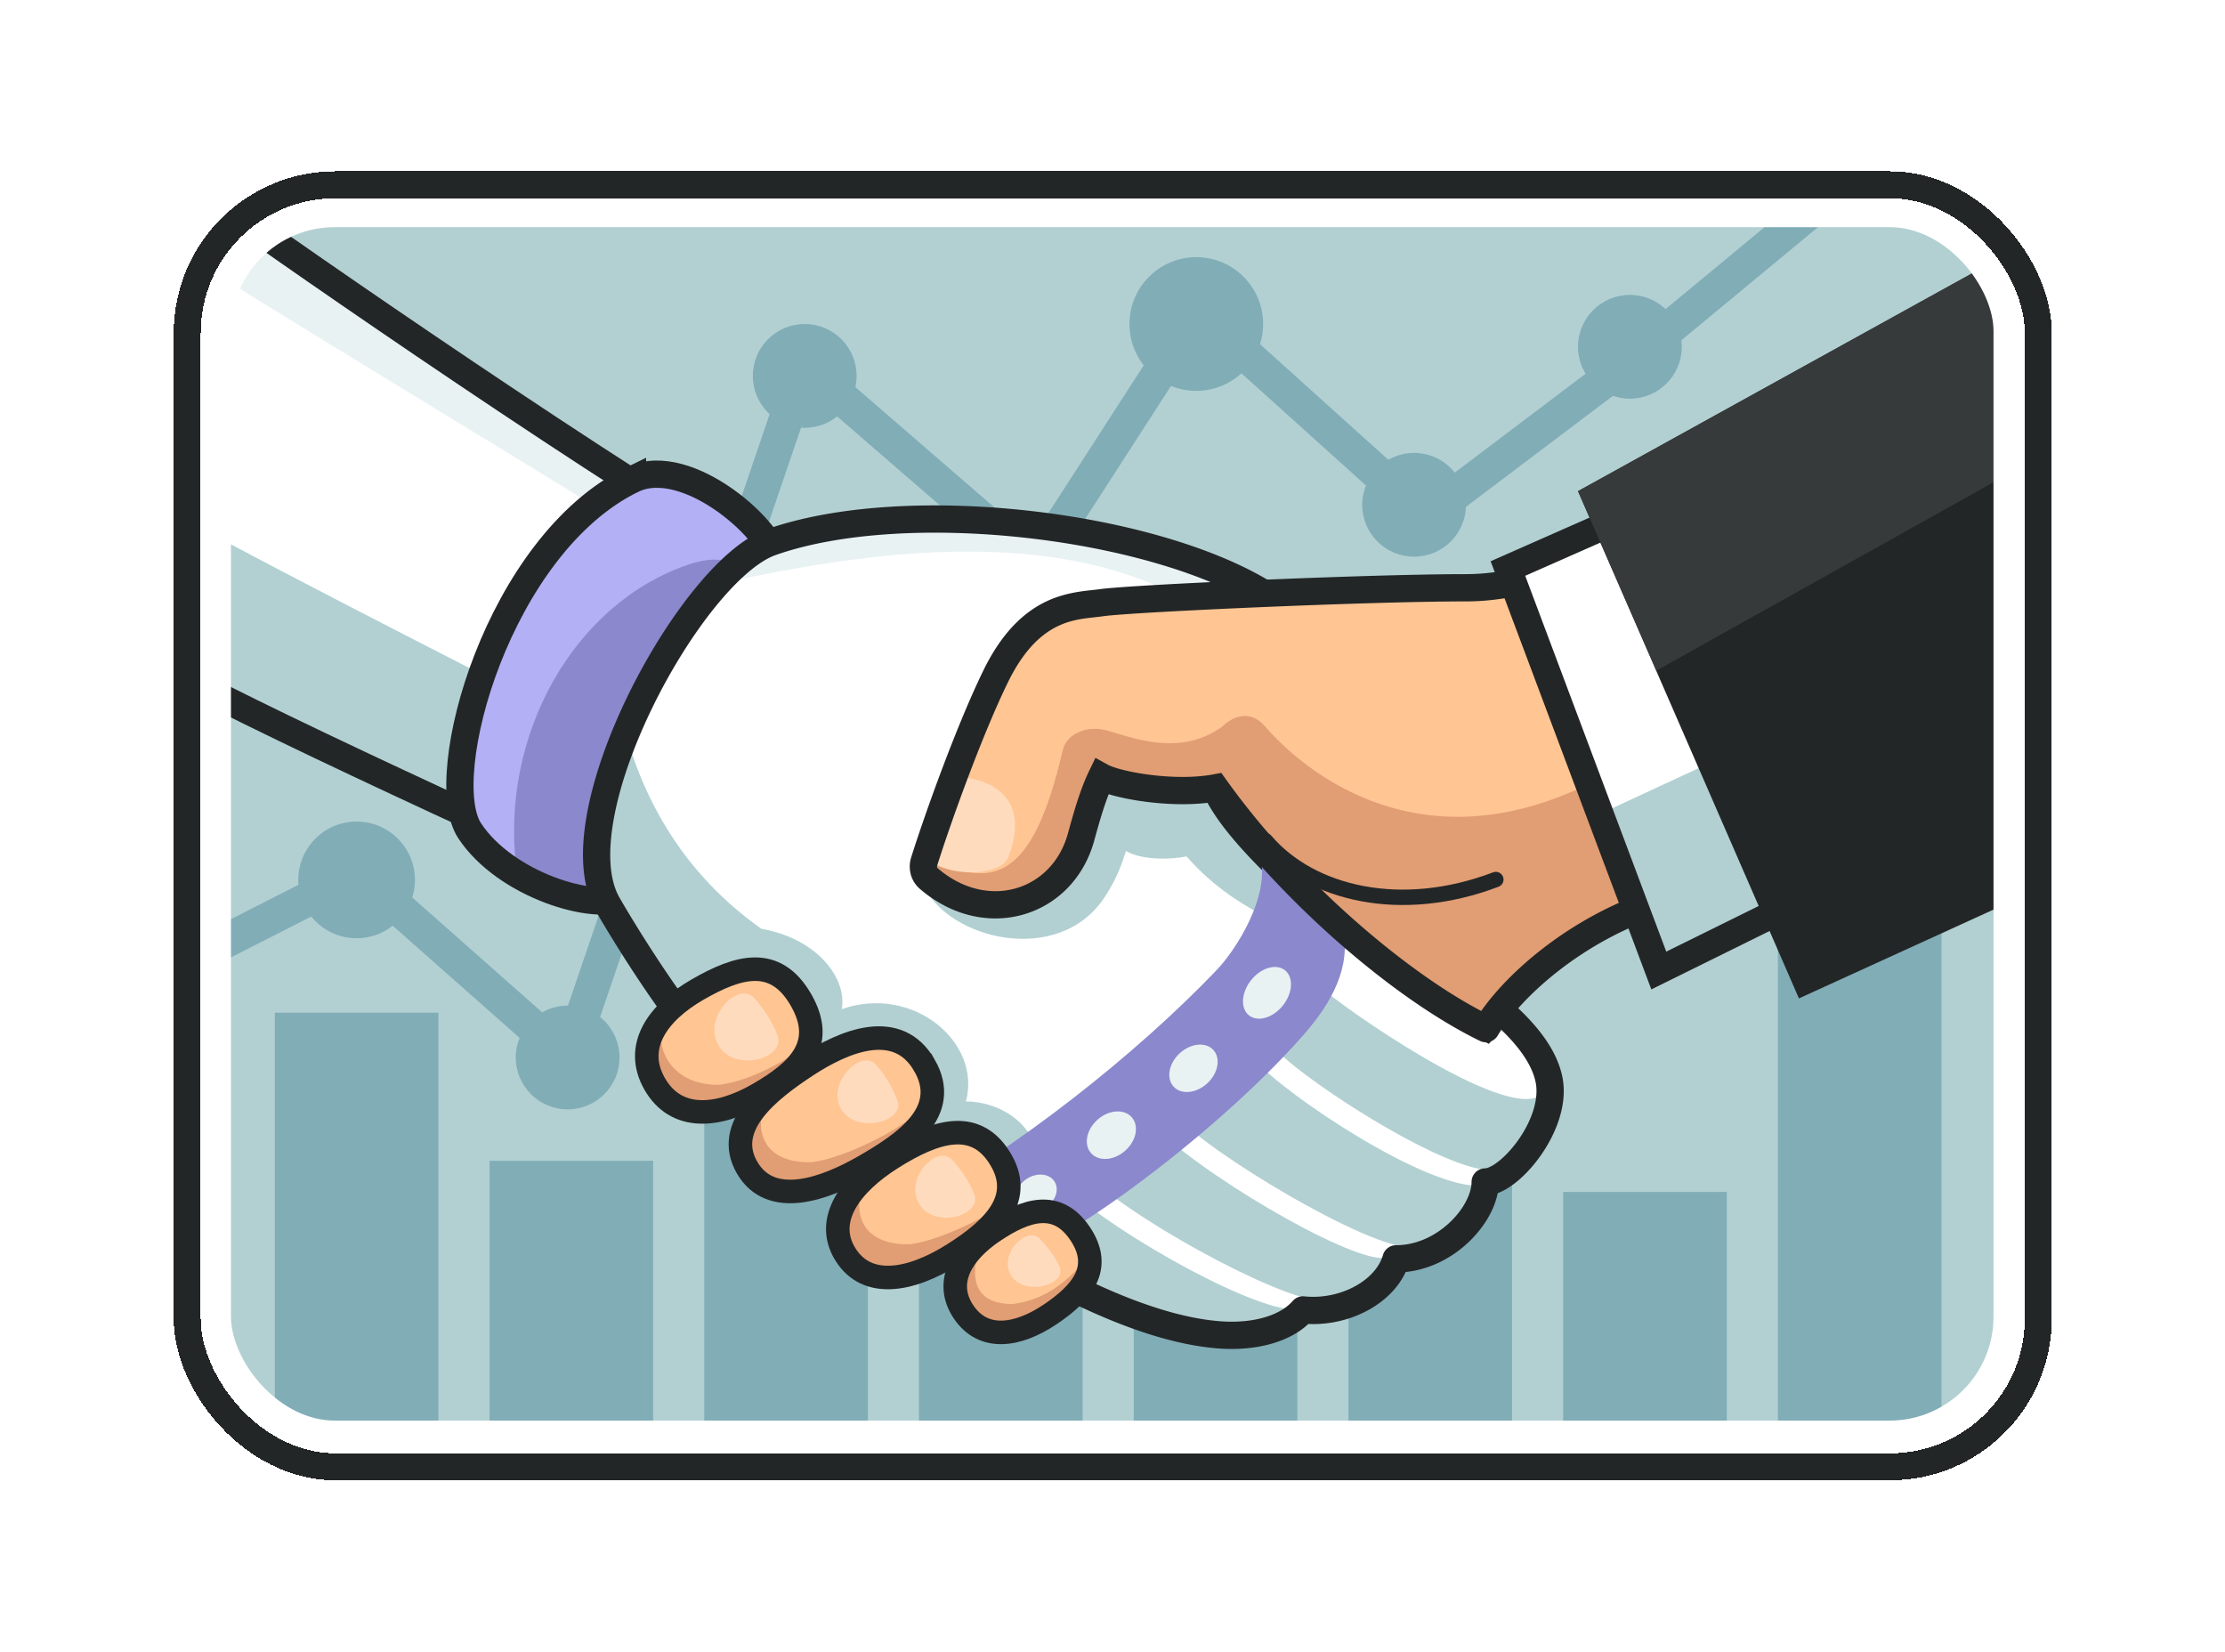 <svg xmlns="http://www.w3.org/2000/svg" width="578" height="429" fill="none" viewBox="0 0 578 429">
  <g filter="url(#a)">
    <g clip-path="url(#b)">
      <g clip-path="url(#c)">
        <rect width="487.865" height="340" x="45" y="44" fill="#B2D0D2" rx="42"/>
        <path stroke="#81ADB7" stroke-linejoin="round" stroke-width="8.854" d="m49.764 248.925 43.481-22.13 54.334 48.024L208.93 94.923l59.953 51.883 42.473-65.832 58.93 53.091 49.906-37.695 64.77-53.621"/>
        <path fill="#81ADB7" d="M71.39 263.045h42.5v137.124h-42.5zM127.171 301.515h42.5v98.655h-42.5zM182.953 226.436h42.5v173.733h-42.5zM238.734 301.515h42.5v98.655h-42.5zM294.515 226.436h42.5v173.733h-42.5zM350.296 282.847h42.5V400.17h-42.5zM406.078 309.601h42.5v90.568h-42.5zM461.859 226.436h42.5v173.733h-42.5z"/>
        <path fill="#fff" d="M207.78 151.67C173.267 133.348 88.81 75.394 60.937 55.51 20.209 77.647 27.227 162.216 37.88 170.312c10.652 8.096 92.496 45.626 132.086 63.38 26.985-19.706 72.327-63.699 37.815-82.021Z"/>
        <path fill="#E8F2F3" d="M164.703 127.409s-68.77-49.955-94.14-64.103c-13.187 2.93-17.003 5.641-14.661 7.593 2.342 1.951 80.644 49.493 103.966 63.853 14.799-8.457 4.835-7.343 4.835-7.343Z"/>
        <path fill="#B2D0D2" d="M146.024 185.769s-73.817-37.36-99.187-51.508c0 16.913 2.718 42.405 5.06 44.357 2.342 1.951 53.129 24.881 79.312 36.102 14.799-8.456 14.815-28.951 14.815-28.951Z"/>
        <path stroke="#232627" stroke-width="7.083" d="M207.78 151.67C173.267 133.348 88.81 75.394 60.937 55.51 20.209 77.647 27.227 162.216 37.88 170.312c10.652 8.096 92.496 45.626 132.086 63.38 26.985-19.706 72.327-63.699 37.815-82.021Z"/>
        <path fill="#B3B0F5" d="M164.299 124.552c24.564-7.186 37.476 14.007 37.476 22.133s-38.814 84.412-38.814 84.412c-7.729 4.104-33.902-2.323-40.466-15.906-11.227-23.236 17.239-83.454 41.804-90.639Z"/>
        <path fill="#8B88CD" d="M178.875 146.645c22.239-7.518 15.838 20.263 15.838 26.876 0 6.613-29.042 60.073-29.042 60.073-7.729 3.34-30.745-1.205-31.615-8.73-3.939-34.078 14.98-68.131 44.819-78.219Z"/>
        <path stroke="#232627" stroke-width="7.083" d="M164.299 124.552c14.299-6.931 37.477 14.007 37.477 22.133s-39.407 86.201-39.407 86.201c-7.73 4.104-31.109-3.034-40.371-17.104-9.263-14.07 7.485-74.355 42.301-91.23Z"/>
        <path fill="#fff" d="M321.671 152.894c-37.851-24.5-101.535-18.31-121.513-12.056-24.668 7.723-51.066 79.086-43.118 89.798 5.021 10.787 15.319 27.681 20.425 34.126 13.395 16.91 74.979 55.365 84.654 61.009 9.674 5.644 21.397 11.066 29.835 13.927 11.448 3.88 43.546 13.739 68.7-8.456 25.155-22.195 30.422-26.43 36.35-33.414 15.649-18.44-1.793-30.413-7.595-34.25-.866.858-1.721 1.62-3.905 2.884-32.064-14.422-59.508-45.218-70.934-63.522l7.101-50.046Z"/>
        <path fill="#E8F2F3" d="M305.584 154.591c-39.62-20.423-94.438-8.034-120.612-2.648l11.123-10.62c62.776-19.375 115.217.774 126.957 13.268h-17.468Z"/>
        <path fill="#B2D0D2" d="M321.439 279.426c2.472-2.74 1.223-.504 4.577-4.035 8.085 9.212 45.435 34.011 58.987 32.523.557 6.892-7.615 15.245-16.042 15.783-7.693 3.888-50.12-21.239-61.173-31.684 2.754-2.707 10.615-9.222 13.651-12.587Z"/>
        <path fill="#B2D0D2" d="M301.462 294.035c-5.831 4.619-10.946 11.029-18.04 12.081 14.313 12.952 52.801 33.09 60.073 31.437 12.789 0 16.281-6.224 17.321-11.274-5.321 4.028-45.446-18.987-59.354-32.244Z"/>
        <path fill="#B2D0D2" d="M338.079 340c-24.025 16.764-53.17-2.504-75.057-13.721-10.053 1.456-78.994-28.45-109.261-103.281 0-11.167 4.555-24.737 8.357-34.078 4.932 18.699 15.355 37.973 35.678 52.337 14.64 2.554 22.318 13.03 20.865 20.866 18.498-6.459 36.405 8.585 32.261 23.973 8.287 0 18.76 5.444 19.386 17.61l7.272 5.165c11.898 11.44 50.895 33.459 60.499 31.129ZM329.748 270.708c5.175 7.943 53.191 39.041 60.575 32.236 4.269-3.936 10.725-12.363 12.505-15.381 1.195-2.025-.909-4.207-2.888-2.937-9.511 6.102-50.959-22.651-57.791-28.962l-12.401 15.044ZM286.992 232.988c-11.9 18.202-40.67 11.028-47.102-3.005 12.17-11.322 40.983-30.61 46.344-27.652 5.361 2.958 22.721 3.081 30.732 2.773 3.881 9.797 25.497 29.98 40.901 43.998-28.837-8.133-41.387-17.247-49.629-26.643-4.621.924-11.826.899-15.726-1.412-1.065 3.118-2.109 6.724-5.52 11.941Z"/>
        <path fill="#232627" d="m200.307 140.838 1.176 3.341-1.176-3.341Zm127.882 13.234 3.421.917.688-2.567-2.273-1.378-1.836 3.028Zm-13.102 48.868-3.421-.917-.265.99.304.978 3.382-1.051Zm-52.62 122.831-1.781 3.062 1.781-3.062Zm-84.926-61.009 2.773-2.203-2.773 2.203Zm-19.666-29.815 3.067-1.771-3.067 1.771Zm227.941 31.749-1.591 3.165 2.554 1.283 1.794-2.225-2.757-2.223Zm3.864-4.295 2.318-2.677-2.613-2.263-2.326 2.558 2.621 2.382Zm-3.864 44.617v-3.541a3.541 3.541 0 0 0-3.542 3.541h3.542Zm-23.155 19.965v-3.542a3.541 3.541 0 0 0-3.405 2.568l3.405.974Zm-24.176 13.269.363-3.523a3.537 3.537 0 0 0-3.039 1.203l2.676 2.32Zm63.885-59.957 3.464-.735-3.464.735Zm-85.195 66.462.237-3.534-.237 3.534ZM200.307 140.838l1.176 3.341c16.645-5.86 40.568-7.109 64.215-4.561 23.651 2.547 46.371 8.821 60.655 17.482l1.836-3.028 1.836-3.028c-15.529-9.417-39.404-15.866-63.568-18.469-24.167-2.603-49.279-1.43-67.326 4.923l1.176 3.34Zm127.882 13.234-3.421-.917-13.102 48.868 3.421.917 3.421.917 13.102-48.868-3.421-.917Zm-65.722 171.699 1.78-3.062c-4.77-2.773-22.572-13.753-40.856-26.149-9.138-6.195-18.355-12.717-26.106-18.724-7.832-6.07-13.904-11.417-16.971-15.277l-2.773 2.203-2.773 2.204c3.652 4.595 10.342 10.395 18.178 16.468 7.916 6.136 17.27 12.751 26.47 18.989 18.394 12.47 36.335 23.54 41.27 26.41l1.781-3.062Zm-84.926-61.009 2.773-2.203c-4.975-6.259-13.469-19.158-19.372-29.383l-3.067 1.771-3.067 1.771c6.001 10.394 14.69 23.616 19.96 30.248l2.773-2.204Zm-19.666-29.815 3.067-1.771c-2.641-4.575-3.115-11.793-1.428-20.854 1.659-8.916 5.291-18.971 10.019-28.659 4.723-9.678 10.469-18.846 16.258-25.997 5.904-7.294 11.461-11.998 15.692-13.487l-1.176-3.341-1.176-3.34c-6.188 2.178-12.787 8.227-18.845 15.711-6.174 7.626-12.196 17.26-17.119 27.347-4.918 10.078-8.808 20.753-10.617 30.469-1.782 9.572-1.67 18.89 2.258 25.693l3.067-1.771Zm157.212-32.007-3.382 1.051c1.741 5.602 6.732 12.13 12.792 18.583 6.184 6.583 13.927 13.542 21.769 20.026 15.597 12.895 32.055 24.294 37.959 27.261l1.591-3.165 1.59-3.165c-5.152-2.589-21.101-13.553-36.626-26.39-7.719-6.382-15.215-13.131-21.12-19.417-6.028-6.418-9.975-11.922-11.191-15.835l-3.382 1.051Zm70.729 63.756 2.757 2.223a67.858 67.858 0 0 0 1.182-1.492c.026-.035.086-.115.145-.202.012-.018.061-.09.118-.185.015-.026.104-.175.193-.375.025-.057.172-.378.249-.817.038-.273.031-1.024-.055-1.492-.295-.768-1.514-2.103-2.422-2.52-.716-.135-1.849-.046-2.242.074a6.447 6.447 0 0 0-.705.355 3.664 3.664 0 0 0-.446.345c-.127.115-.217.215-.241.241-.067.074-.117.136-.134.156a4.978 4.978 0 0 0-.197.266c-.01.016-.206.292-.363.668a3.544 3.544 0 0 0 4.529 4.683c.469-.177.793-.419.845-.456.117-.085.21-.163.263-.209a9.21 9.21 0 0 0 .583-.561c.42-.431 1.151-1.213 2.426-2.614l-2.621-2.383-2.621-2.382a111.246 111.246 0 0 1-2.257 2.436c-.187.192-.196.192-.123.129.025-.021.094-.08.194-.152.034-.025.345-.259.805-.433a3.529 3.529 0 0 1 3.455.544 3.537 3.537 0 0 1 .844 4.554 3.331 3.331 0 0 1-.256.367c-.014.017-.062.076-.128.149-.023.025-.112.124-.238.239-.051.045-.212.192-.446.344-.129.081-.48.263-.705.355-.393.121-1.525.209-2.241.074-.909-.417-2.128-1.752-2.422-2.52-.086-.467-.093-1.218-.056-1.492.078-.438.224-.759.249-.816.089-.2.178-.347.192-.372a3.91 3.91 0 0 1 .112-.176c.047-.069.08-.111.055-.079-.061.082-.313.408-1.035 1.303l2.758 2.223Zm0 40.322h-3.542c0 2.839-1.903 6.962-5.672 10.518-3.679 3.471-8.634 5.905-13.941 5.905v7.083c7.479 0 14.101-3.4 18.803-7.836 4.612-4.352 7.893-10.211 7.893-15.67h-3.541Zm-23.155 19.965-3.405-.974c-.866 3.029-3.386 5.965-7.181 8.059-3.762 2.076-8.488 3.148-13.227 2.661l-.363 3.523-.362 3.523c6.216.64 12.385-.752 17.375-3.506 4.959-2.737 9.049-6.999 10.568-12.313l-3.405-.973Zm27.019-64.582-2.318 2.678c7.667 6.638 10.688 11.921 11.543 15.95l3.465-.734 3.464-.735c-1.301-6.137-5.568-12.677-13.836-19.836l-2.318 2.677Zm12.69 17.894-3.465.734c.94 4.432-.996 10.089-4.413 14.969-1.658 2.369-3.527 4.346-5.251 5.693-1.862 1.453-3.053 1.786-3.425 1.786v7.083c2.792 0 5.561-1.55 7.784-3.286 2.359-1.842 4.697-4.359 6.695-7.214 3.897-5.566 7.073-13.271 5.539-20.5l-3.464.735Zm-63.885 59.957-2.676-2.32c-3.28 3.783-10.262 5.837-18.397 5.291l-.237 3.534-.237 3.534c9.015.605 18.793-1.456 24.223-7.719l-2.676-2.32Zm-21.31 6.505.237-3.534c-9.345-.627-19.687-4.005-29.281-8.177-9.55-4.153-18.116-8.983-23.884-12.337l-1.78 3.062-1.781 3.062c5.835 3.392 14.685 8.389 24.62 12.709 9.891 4.301 21.101 8.042 31.632 8.749l.237-3.534Z"/>
        <path fill="#FFC592" stroke="#232627" stroke-width="6.113" d="M258.657 175.666c-6.812 13.933-15.039 36.847-18.58 48.11-.501 1.594-.069 3.343 1.199 4.432 14.977 12.856 34.791 6.553 39.553-10.763 1.429-5.195 3.067-11.068 5.302-15.684 4.019 2.221 18.922 4.882 29.567 2.886 11.582 16.635 36.285 45.143 70.258 61.343 6.684-11.139 23.952-25.149 45.76-31.924l-30.117-84.855c-5.724 1.846-13.148 3.463-20.777 3.463-25.624 0-86.984 2.77-94.691 3.878-6.492.934-18.244.235-27.474 19.114Z"/>
        <path fill="#E19D73" fill-rule="evenodd" d="M240.548 222.293c17.315 9.317 27.749 6.258 35.507-27.36.976-4.231 6.057-6.482 10.931-5.321.928.221 2.015.548 3.231.915 6.767 2.038 17.546 5.285 27.384-1.848 1.934-2.031 6.847-4.874 11.025 0 5.223 6.094 38.033 41.416 89.969 11.821l1.003-.574 12.118 34.14c-21.809 6.775-39.154 22.345-45.838 33.485-25.845-14.26-53.127-39.174-70.181-62.904-10.645 1.996-25.548-.665-29.567-2.886-2.235 4.616-3.873 10.489-5.302 15.684-4.762 17.315-24.575 23.619-39.553 10.763-1.268-1.089-1.699-2.838-1.198-4.432.149-.474.306-.969.471-1.483Z" clip-rule="evenodd"/>
        <path fill="#FFDBBE" d="M261.881 222.784c6.038-15.481-4.277-20.614-13.504-21.044-5.368 12.535-4.069 8.082-8.122 21.044 7.322 5.843 19.957 4.279 21.626 0Z"/>
        <path fill="#8B88CD" d="M259.368 327.581c-11.229-.288-23.72-11.321-23.84-13.721 28.539-15.203 60.101-40.58 80.092-61.433 5.418-5.418 14.85-20.292 11.555-30.589 8.349 1.728 21.446 17.799 21.926 20.918 1.58 10.27-4.715 19.501-10.598 26.197-23.612 26.875-67.898 58.916-79.135 58.628Z"/>
        <path fill="#232627" d="m258.657 175.666-3.182-1.555 3.182 1.555Zm27.474-19.114.504 3.506-.504-3.506Zm115.468-7.341 3.337-1.184-1.15-3.242-3.274 1.055 1.087 3.371Zm30.117 84.855 1.051 3.383 3.52-1.094-1.233-3.473-3.338 1.184Zm-45.706 33.129-1.548 3.185a3.542 3.542 0 0 0 4.585-1.363l-3.037-1.822Zm-70.312-62.548 2.883-2.057-1.313-1.84-2.223.416.653 3.481Zm-29.567-2.886 1.713-3.1-3.271-1.808-1.629 3.364 3.187 1.544Zm-5.302 15.684-3.415-.939 3.415.939Zm-40.752 6.331-3.378-1.062 3.378 1.062Zm1.199 4.432 2.307-2.688-2.307 2.688Zm-1.199-4.432 3.379 1.062c3.517-11.189 11.683-33.912 18.383-47.616l-3.182-1.556-3.182-1.555c-6.924 14.162-15.213 37.266-18.776 48.603l3.378 1.062Zm18.58-48.11 3.182 1.556c4.324-8.846 9.036-12.735 13.087-14.637 4.273-2.006 7.971-1.99 11.709-2.527l-.504-3.506-.504-3.505c-2.754.396-8.178.529-13.711 3.126-5.756 2.703-11.535 7.904-16.441 17.938l3.182 1.555Zm27.474-19.114.504 3.506c3.63-.522 20.66-1.486 40.274-2.322 19.5-.831 41.182-1.52 53.913-1.52v-7.084c-12.893 0-34.703.696-54.215 1.527-19.399.827-36.902 1.801-40.98 2.388l.504 3.505Zm94.691-3.878v3.542c8.096 0 15.897-1.71 21.864-3.634l-1.087-3.371-1.087-3.371c-5.481 1.768-12.529 3.292-19.69 3.292v3.542Zm20.777-3.463-3.338 1.185 30.118 84.855 3.337-1.185 3.338-1.184-30.118-84.855-3.337 1.184Zm30.117 84.855-1.05-3.382c-22.588 7.017-40.534 22.757-47.693 34.688l3.037 1.823 3.037 1.822c6.208-10.348 22.691-25.036 43.72-31.568l-1.051-3.383Zm-116.018-29.419-.653-3.481c-4.828.906-10.815.774-16.177.105-2.657-.331-5.088-.786-7.062-1.278-2.051-.511-3.372-1.006-3.962-1.332l-1.713 3.1-1.713 3.099c1.419.785 3.468 1.456 5.675 2.006 2.282.569 4.996 1.072 7.898 1.434 5.756.718 12.543.919 18.36-.172l-.653-3.481Zm-29.567-2.886-3.187-1.544c-2.403 4.962-4.121 11.164-5.53 16.289l3.415.939 3.415.939c1.448-5.265 3.007-10.809 5.075-15.08l-3.188-1.543Zm-5.302 15.684-3.415-.939c-2.062 7.497-7.304 12.447-13.509 14.231-6.197 1.781-13.674.49-20.322-5.217l-2.307 2.688-2.307 2.687c8.329 7.15 18.247 9.135 26.893 6.649 8.636-2.482 15.681-9.342 18.382-19.16l-3.415-.939Zm105.181 49.75 1.547-3.186c-21.339-10.367-50.393-35.379-68.976-61.419l-2.883 2.057-2.883 2.058c19.147 26.83 49.067 52.705 71.647 63.675l1.548-3.185Zm-145.933-43.419-3.378-1.062c-.891 2.834-.16 6.095 2.27 8.181l2.307-2.687 2.307-2.688c-.106-.091-.239-.327-.127-.682l-3.379-1.062Z"/>
        <path fill="#fff" d="m426.561 132.292-34.838 15.378 39.188 104.421 40.602-20.051-44.952-99.748Z"/>
        <path fill="#B2D0D2" d="m456.091 192.666-40.359 18.702 15.179 40.723 40.602-20.051-15.422-39.374Z"/>
        <path stroke="#232627" stroke-width="7.083" d="m426.561 132.292-34.838 15.378 39.188 104.421 40.602-20.051-44.952-99.748Z"/>
        <path fill="#232627" d="M535.521 58.167 409.928 127.58l57.391 131.756 101.848-46.478-33.646-154.691Z"/>
        <path fill="#373A3B" d="M535.521 58.167 409.928 127.58l20.361 46.603 112.747-62.98-7.515-53.036Z"/>
        <path fill="#FFC592" d="M208.072 259.716c6.692 11.626-.66 18.52-11.149 24.557-10.489 6.037-21.288 6.942-26.834-2.693-5.546-9.635.66-18.52 11.149-24.557 10.488-6.037 20.142-8.933 26.834 2.693Z"/>
        <path fill="#E19D73" d="M169.565 277.94c2.193 9.552 21.236 19.632 40.333-7.636-2.933 3.903-14.336 10.413-23.016 11.473-11.872.215-16.272-8.7-14.921-14.358-2.961 2.917-3.048 7.682-2.396 10.521Z"/>
        <path stroke="#232627" stroke-width="6.113" d="M208.072 259.716c6.692 11.626-.66 18.52-11.149 24.557-10.489 6.037-21.288 6.942-26.834-2.693-5.546-9.635.66-18.52 11.149-24.557 10.488-6.037 20.142-8.933 26.834 2.693Z"/>
        <path fill="#FFC592" d="M240.148 276.713c6.98 12.128-5.252 20.269-15.567 26.217-10.329 5.955-24.373 11.011-30.529.316-6.156-10.694 5.55-19.951 15.61-26.533 9.631-6.301 23.505-12.128 30.486 0Z"/>
        <path fill="#E19D73" d="M193.428 301.907c2.192 9.551 25.386 14.336 44.482-12.931-2.933 3.902-18.418 11.871-27.098 12.931-11.872.215-14.16-7.273-12.809-12.931-2.962 2.917-5.227 10.092-4.575 12.931Z"/>
        <path stroke="#232627" stroke-width="6.113" d="M240.148 276.713c6.98 12.128-5.252 20.269-15.567 26.217-10.329 5.955-24.373 11.011-30.529.316-6.156-10.694 5.55-19.951 15.61-26.533 9.631-6.301 23.505-12.128 30.486 0Z"/>
        <path fill="#FFDBBE" d="M201.973 268.938c-.993-2.767-3.061-6.253-5.883-9.563-4.151-4.868-13.607 4.838-9.515 12.063 4.106 7.249 17.597 3.632 15.398-2.5ZM233.115 285.795c-.941-2.53-2.827-6.15-5.504-9.176-3.938-4.451-12.983 4.855-9.102 11.461 3.895 6.629 16.692 3.322 14.606-2.285Z"/>
        <path fill="#FFC592" d="M259.673 300.717c6.469 10.284-1.062 18.189-12.114 25.14-11.051 6.951-22.322 8.909-27.906.031s1.063-18.189 12.114-25.14c11.051-6.951 21.438-10.316 27.906-.031Z"/>
        <path fill="#E19D73" d="M218.96 323.212c2.193 9.552 25.386 14.337 44.482-12.93-2.932 3.902-18.418 11.87-27.097 12.93-11.873.215-14.161-7.273-12.81-12.93-2.962 2.917-5.227 10.091-4.575 12.93Z"/>
        <ellipse cx="269.184" cy="309.935" fill="#E8F2F3" rx="5.641" ry="4.467" transform="rotate(-32.704 269.184 309.935)"/>
        <path stroke="#232627" stroke-width="6.113" d="M259.673 300.717c6.469 10.284-1.062 18.189-12.114 25.14-11.051 6.951-22.322 8.909-27.906.031s1.063-18.189 12.114-25.14c11.051-6.951 21.438-10.316 27.906-.031Z"/>
        <path fill="#FFDBBE" d="M253.09 310.173c-.962-2.549-2.937-5.751-5.613-8.779-3.937-4.454-12.629 4.66-8.717 11.298 3.925 6.66 16.462 3.132 14.33-2.519Z"/>
        <path fill="#FFC592" d="M280.607 320.465c5.953 8.901.481 15.404-7.89 21.004-8.371 5.599-17.286 6.957-22.425-.726-5.139-7.683-.481-15.404 7.89-21.004 8.372-5.599 16.472-8.174 22.425.726Z"/>
        <path fill="#E19D73" d="M253.777 326.629c-2.961 2.917-4.369 6.93-3.717 9.769 1.321 5.753 7.909 9.925 15.215 7.261 4.822-1.758 16.08-5.878 16.08-15.733-3.977 4.668-9.648 9.746-18.328 10.806-9.682 0-10.6-6.445-9.25-12.103Z"/>
        <path fill="#FFDBBE" d="M275.234 329.011c-.892-2.1-2.683-4.722-5.085-7.183-3.533-3.621-10.974 4.147-7.421 9.585 3.566 5.457 14.482 2.253 12.506-2.402Z"/>
        <circle cx="92.64" cy="228.552" r="15.153" fill="#81ADB7"/>
        <circle cx="147.46" cy="274.683" r="13.479" fill="#81ADB7"/>
        <circle cx="209.046" cy="97.642" r="13.479" fill="#81ADB7"/>
        <circle cx="310.764" cy="84.162" r="17.363" fill="#81ADB7"/>
        <circle cx="367.347" cy="131.121" r="13.479" fill="#81ADB7"/>
        <circle cx="423.407" cy="90.077" r="13.479" fill="#81ADB7"/>
        <path stroke="#232627" stroke-width="6.113" d="M280.607 320.465c5.953 8.901.481 15.404-7.89 21.004-8.371 5.599-17.286 6.957-22.425-.726-5.139-7.683-.481-15.404 7.89-21.004 8.372-5.599 16.472-8.174 22.425.726Z"/>
        <ellipse cx="329.132" cy="257.886" fill="#E8F2F3" rx="7.495" ry="5.279" transform="rotate(-51.37 329.132 257.886)"/>
        <ellipse cx="310.036" cy="277.494" fill="#E8F2F3" rx="7.025" ry="5.295" transform="rotate(-42.893 310.036 277.494)"/>
        <ellipse cx="288.709" cy="294.865" fill="#E8F2F3" rx="7.049" ry="5.398" transform="rotate(-41.385 288.709 294.865)"/>
        <path stroke="#232627" stroke-linecap="round" stroke-width="4" d="M328.744 218.383c11.881 13.884 35.355 19.403 59.836 10.075"/>
      </g>
      <rect width="472.865" height="325" x="52.5" y="51.5" stroke="#fff" stroke-width="15" rx="34.5"/>
    </g>
    <rect width="480.865" height="333" x="48.635" y="48" stroke="#232627" stroke-width="7" rx="38.5" shape-rendering="crispEdges"/>
  </g>
  <defs>
    <clipPath id="b">
      <rect width="487.865" height="340" x="45.135" y="44.5" fill="#fff" rx="42"/>
    </clipPath>
    <clipPath id="c">
      <rect width="487.865" height="340" x="45" y="44" fill="#fff" rx="42"/>
    </clipPath>
    <filter id="a" width="576.751" height="428.886" x=".692" y=".057" color-interpolation-filters="sRGB" filterUnits="userSpaceOnUse">
      <feFlood flood-opacity="0" result="BackgroundImageFix"/>
      <feColorMatrix in="SourceAlpha" result="hardAlpha" values="0 0 0 0 0 0 0 0 0 0 0 0 0 0 0 0 0 0 127 0"/>
      <feMorphology in="SourceAlpha" operator="dilate" radius="4.04" result="effect1_dropShadow_6486_17661"/>
      <feOffset/>
      <feGaussianBlur stdDeviation="20.201"/>
      <feComposite in2="hardAlpha" operator="out"/>
      <feColorMatrix values="0 0 0 0 0.188 0 0 0 0 0.827 0 0 0 0 0.773 0 0 0 0.8 0"/>
      <feBlend in2="BackgroundImageFix" result="effect1_dropShadow_6486_17661"/>
      <feBlend in="SourceGraphic" in2="effect1_dropShadow_6486_17661" result="shape"/>
    </filter>
  </defs>
</svg>
